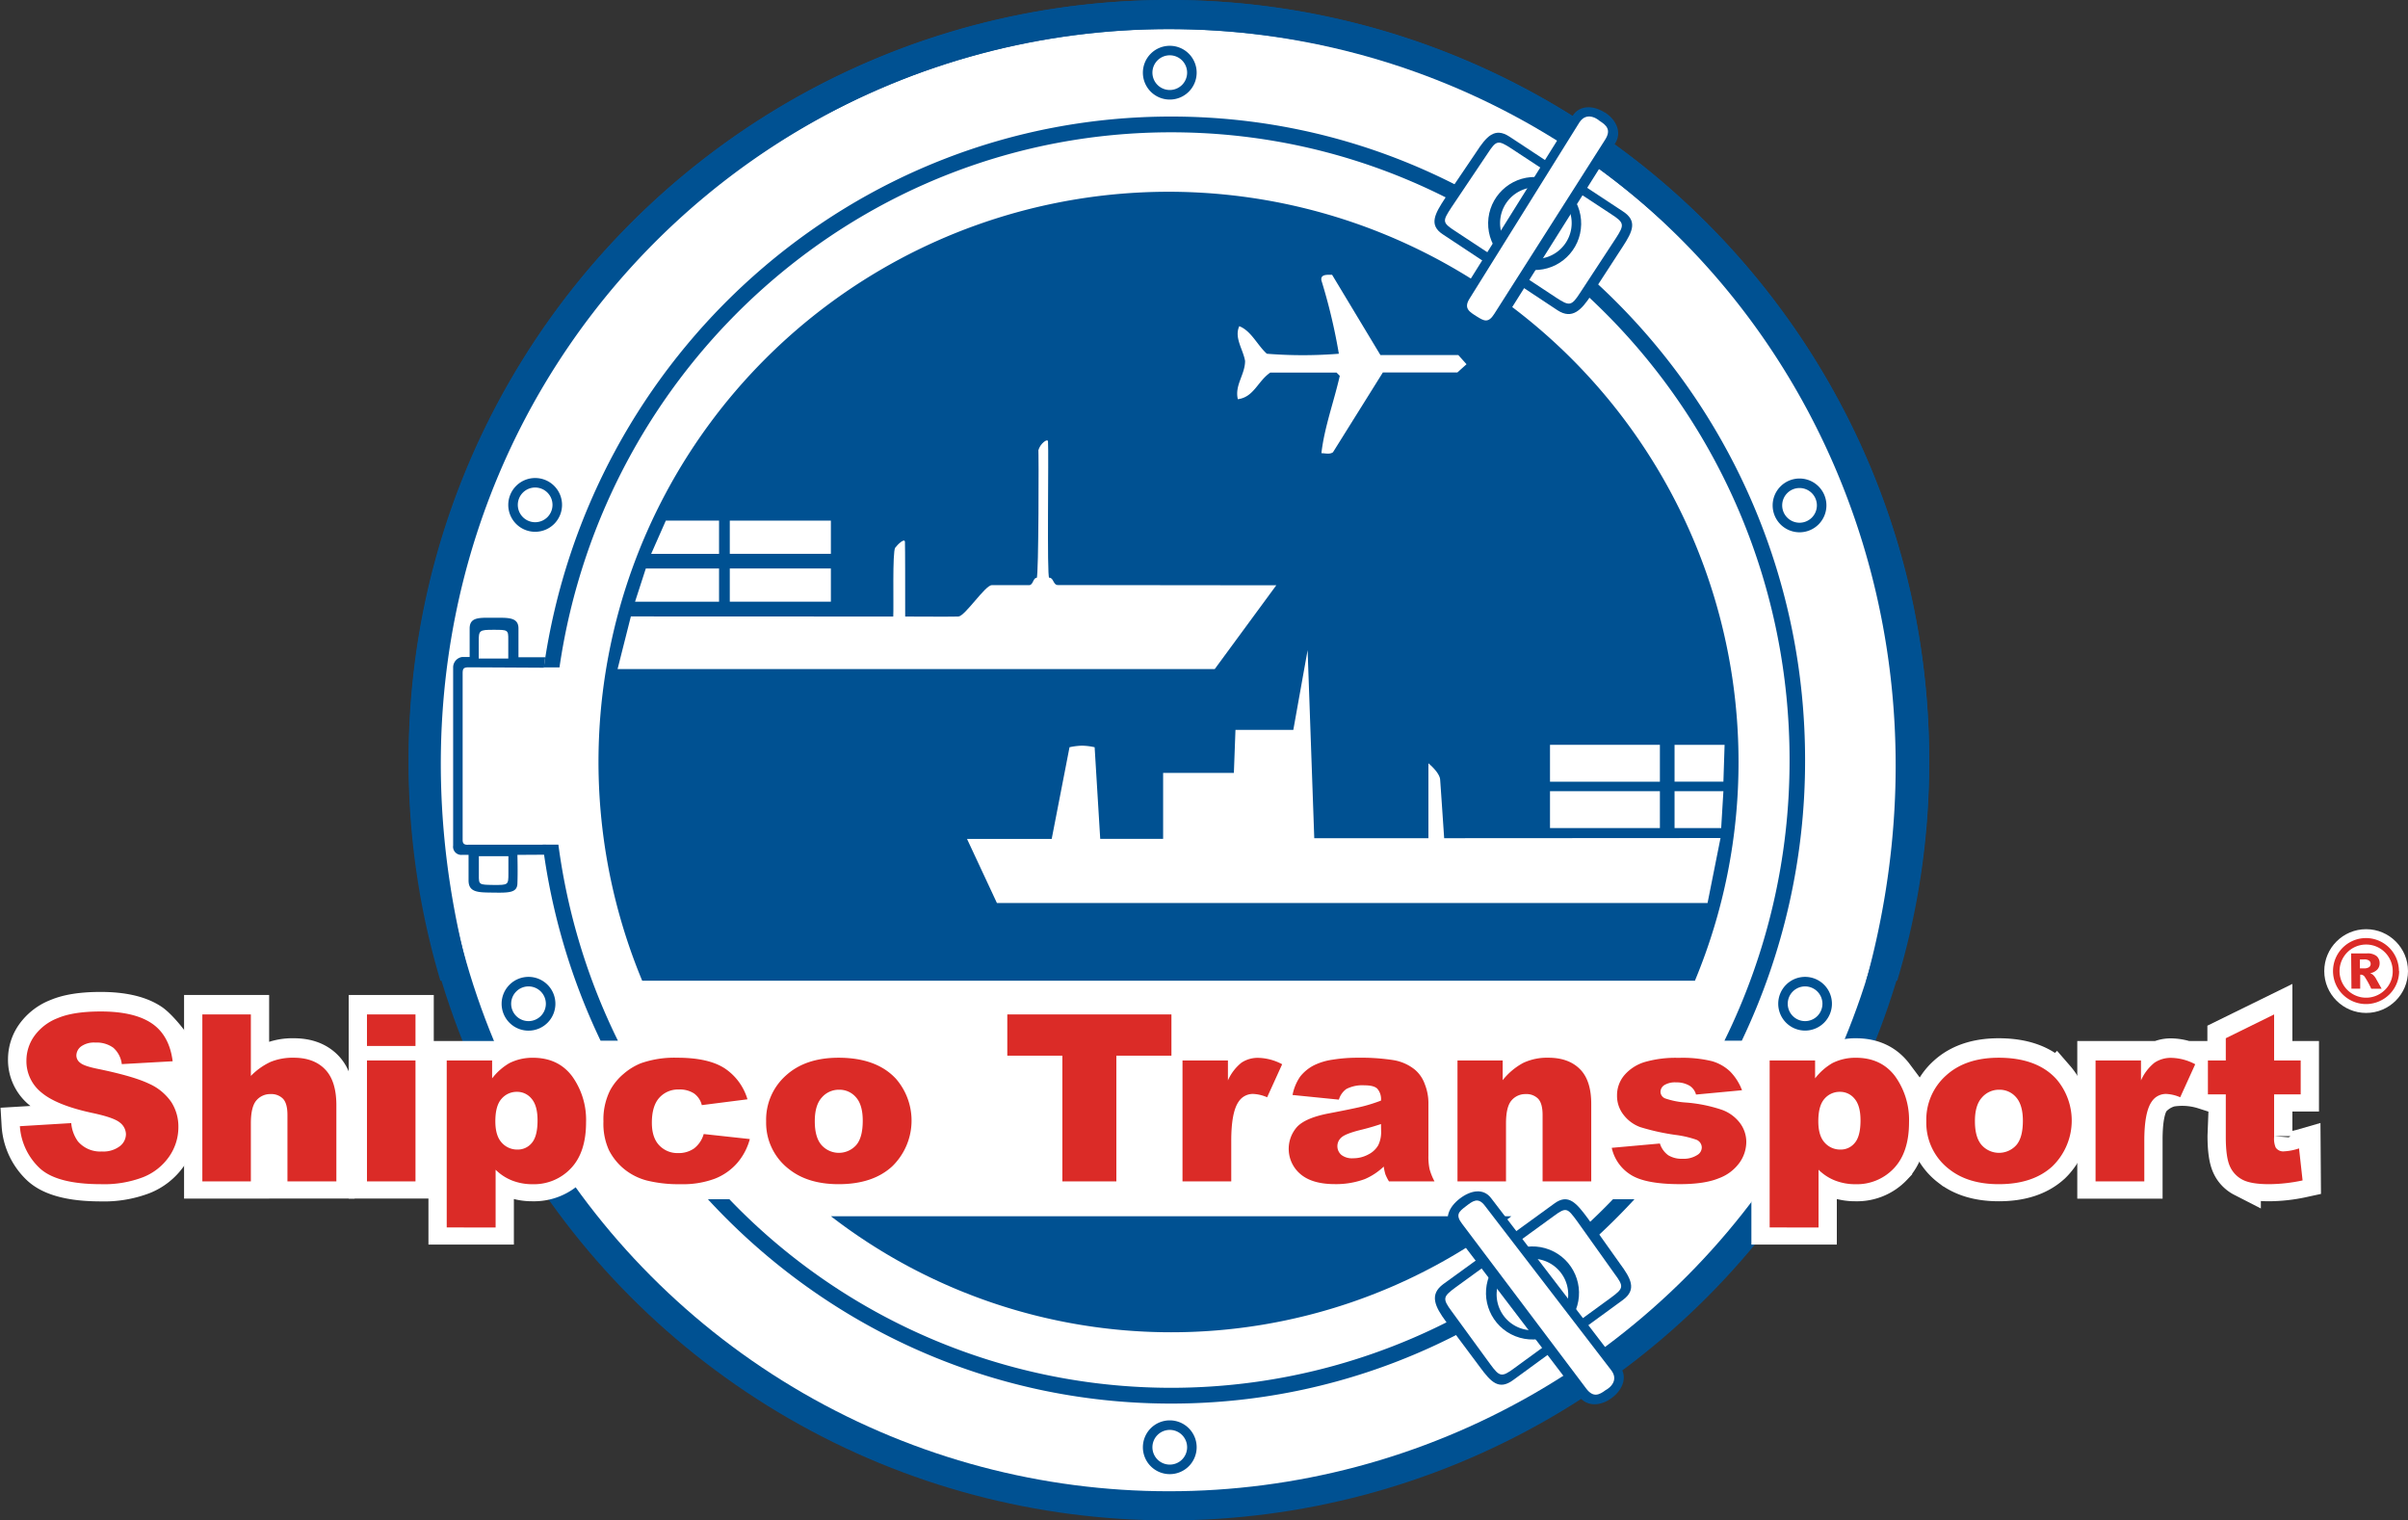 <svg xmlns="http://www.w3.org/2000/svg" id="Full_Logo" data-name="Full Logo" viewBox="0 0 724.62 457.49"><rect x="0" y="0" width="724.62" height="457.49" fill="#333333" stroke="none"/><title>ShipcoTransportLogo-R</title><ellipse cx="351.77" cy="228.75" rx="228.75" ry="228.75" style="fill:#005192"></ellipse><ellipse cx="351.77" cy="228.75" rx="219.99" ry="219.98" style="fill:#fff"></ellipse><path d="M384.26,516a8.09,8.09,0,1,0-8.09,8.09A8.09,8.09,0,0,0,384.26,516Z" transform="translate(-24.16 -80.51)" style="fill:#005192"></path><path d="M381.39,516a5.22,5.22,0,1,0-5.21,5.22A5.21,5.21,0,0,0,381.39,516Z" transform="translate(-24.16 -80.51)" style="fill:#fff"></path><path d="M604.7,309.33a226.93,226.93,0,0,1-9.62,66.28l-9.35,0C626.31,228.06,522.85,89.25,375.81,89.25c-140.42,0-252.11,133.08-210,286.36h-9.13a229.78,229.78,0,0,1-9.58-66.28C147.07,183,249.51,80.51,375.89,80.51S604.7,183,604.7,309.33Z" transform="translate(-24.16 -80.51)" style="fill:#005192"></path><path d="M384.26,102.37a8.09,8.09,0,1,1-8.08-8.08A8.08,8.08,0,0,1,384.26,102.37Z" transform="translate(-24.16 -80.51)" style="fill:#005192"></path><path d="M381.39,102.37a5.22,5.22,0,1,1-5.21-5.22A5.22,5.22,0,0,1,381.39,102.37Z" transform="translate(-24.16 -80.51)" style="fill:#fff"></path><path d="M193.29,232.43a8.09,8.09,0,1,1-8.08-8.08A8.08,8.08,0,0,1,193.29,232.43Z" transform="translate(-24.16 -80.51)" style="fill:#005192"></path><path d="M190.42,232.43a5.22,5.22,0,1,1-5.21-5.22A5.22,5.22,0,0,1,190.42,232.43Z" transform="translate(-24.16 -80.51)" style="fill:#fff"></path><path d="M573.77,232.58a8.09,8.09,0,1,1-8.09-8.08A8.09,8.09,0,0,1,573.77,232.58Z" transform="translate(-24.16 -80.51)" style="fill:#005192"></path><path d="M570.9,232.58a5.22,5.22,0,1,1-5.22-5.22A5.22,5.22,0,0,1,570.9,232.58Z" transform="translate(-24.16 -80.51)" style="fill:#fff"></path><path d="M575.43,382.55a8.08,8.08,0,1,1-8.08-8.09A8.08,8.08,0,0,1,575.43,382.55Z" transform="translate(-24.16 -80.51)" style="fill:#005192"></path><path d="M572.57,382.55a5.22,5.22,0,1,1-5.22-5.22A5.22,5.22,0,0,1,572.57,382.55Z" transform="translate(-24.16 -80.51)" style="fill:#fff"></path><path d="M191.29,382.55a8.09,8.09,0,1,1-8.08-8.09A8.08,8.08,0,0,1,191.29,382.55Z" transform="translate(-24.16 -80.51)" style="fill:#005192"></path><path d="M188.42,382.55a5.22,5.22,0,1,1-5.21-5.22A5.22,5.22,0,0,1,188.42,382.55Z" transform="translate(-24.16 -80.51)" style="fill:#fff"></path><path d="M547.32,309.71a171,171,0,0,1-13.12,65.9H217.41a171.53,171.53,0,1,1,329.91-65.9Z" transform="translate(-24.16 -80.51)" style="fill:#005192"></path><rect x="219.61" y="156.66" width="30.42" height="9.99" style="fill:#fff"></rect><rect x="219.61" y="171.06" width="30.42" height="9.99" style="fill:#fff"></rect><polygon points="200.36 156.66 216.38 156.66 216.38 166.66 195.95 166.66 200.36 156.66" style="fill:#fff"></polygon><polygon points="194.34 171.06 216.38 171.06 216.38 181.06 191.1 181.06 194.34 171.06" style="fill:#fff"></polygon><path d="M214,266l-4,15.84H389.7l18.52-25.21-65.69-.07c-1.51,0-1.26-2.24-2.65-2.21-.72,0-.1-37.44-.35-41-.07-1.06-2.42.66-2.91,2.7.15-.64.12,38.33-.49,38.33-1.14,0-1,2.14-2.27,2.21H322.61c-2,0-8.07,9.36-10.06,9.44s-16,0-16,0c0-8,0-20.74-.07-22.38,0-1.47-2.29.79-2.93,1.67-.88,1.21-.42,17.73-.59,20.71Z" transform="translate(-24.16 -80.51)" style="fill:#fff"></path><rect x="466.43" y="224.12" width="33.07" height="11.1" style="fill:#fff"></rect><rect x="466.43" y="238.08" width="33.07" height="11.09" style="fill:#fff"></rect><polygon points="503.91 224.12 518.97 224.12 518.61 235.21 503.91 235.21 503.91 224.12" style="fill:#fff"></polygon><polygon points="503.91 238.08 518.61 238.08 517.94 249.18 503.91 249.18 503.91 238.08" style="fill:#fff"></polygon><path d="M538,352.24H324.16l-9-19.29,25.48,0L346,305.36a19.5,19.5,0,0,1,3.76-.47,18.53,18.53,0,0,1,3.8.47l1.68,27.56h18.93V313.08h21.29l.48-12.95h17.41l4.3-24,2,56.6H454l0-22.54s3.36,2.72,3.53,4.9,1.21,17.64,1.21,17.64l83.16-.05Z" transform="translate(-24.16 -80.51)" style="fill:#fff"></path><path d="M426.33,192.63H406.4c-3.78,2.61-4.95,7.41-9.75,8-1-4.22,2.18-7.42,2.18-11.5-.58-3.49-3.34-7-1.74-10.47,3.63,1.45,5.38,5.67,8.29,8.29a135.16,135.16,0,0,0,21.67,0,171,171,0,0,0-5.23-22c-.44-2,1.89-1.75,3.2-1.75l14.54,24.15H463l2.47,2.76-2.76,2.48H440.29l-15,24c-1,.73-2.33.29-3.49.29.87-7.71,3.78-15.57,5.53-23.28l-1-1" transform="translate(-24.16 -80.51)" style="fill:#fff"></path><path d="M163.38,333.3V283.09c0-1.37.29-1.76,1.76-1.78.8,0,22.71.12,22.71.12.12-1.05.25-2.1.39-3.14h0v0h-8.06v-8.66c0-3.48-3.2-3.23-7.36-3.23-4.31,0-7.32-.31-7.33,3.23v8.57h-2.23a3.17,3.17,0,0,0-2.74,3c0,4.26,0,18.61,0,21.89,0,7.91,0,23.59,0,31.86a2.46,2.46,0,0,0,2.7,2.79c.36,0,1.17,0,1.94,0v7.71c0,3.71,3.08,3.59,7.35,3.65,4.8.07,7.25.06,7.35-2.7.14-3.72,0-8.66,0-8.66,3,0,8.61-.05,8.61-.05l0-3-23.33,0C163.94,334.79,163.38,334.41,163.38,333.3Z" transform="translate(-24.16 -80.51)" style="fill:#005192"></path><path d="M177.11,278.67h-8.89c0-2.58,0-5.24,0-5.24,0-3.21.18-3.42,4.45-3.41h0c4.33,0,4.47,0,4.44,3C177.12,273,177.13,276.15,177.11,278.67Z" transform="translate(-24.16 -80.51)" style="fill:#fff"></path><path d="M168.26,338.15h8.89c0,2.33,0,5.23,0,5.23,0,3.44-.06,3.43-4.44,3.42h0c-4.4-.08-4.48,0-4.45-3C168.25,343.8,168.24,340.67,168.26,338.15Z" transform="translate(-24.16 -80.51)" style="fill:#fff"></path><path d="M274.22,446.5a167.59,167.59,0,0,0,204.74,0Z" transform="translate(-24.16 -80.51)" style="fill:#005192"></path><ellipse cx="55.45" cy="325.9" rx="1.77" ry="1.41" style="fill:#fff;stroke:#fff;stroke-miterlimit:10;stroke-width:12px"></ellipse><path d="M376.59,120.32c102.77,0,186.09,84.58,186.09,188.9a190.53,190.53,0,0,1-19.6,84.45h5.22a195.38,195.38,0,0,0,19.05-84.45c0-106.94-85.41-193.64-190.76-193.64-96,0-175.46,72-188.78,165.75h4.71C205.81,190.23,283.15,120.32,376.59,120.32Z" transform="translate(-24.16 -80.51)" style="fill:#005192"></path><path d="M509.53,441.38a184.13,184.13,0,0,1-265.88,0h-6.46c34.81,37.82,84.38,61.48,139.4,61.48S481.18,479.2,516,441.38Z" transform="translate(-24.16 -80.51)" style="fill:#005192"></path><path d="M210.11,393.67a189.7,189.7,0,0,1-17.92-59h-4.72a194.28,194.28,0,0,0,17.42,59Z" transform="translate(-24.16 -80.51)" style="fill:#005192"></path><path d="M30.14,419l15.46-.92a10.86,10.86,0,0,0,2,5.48,8.76,8.76,0,0,0,7.18,3.05,8.19,8.19,0,0,0,5.36-1.55,4.62,4.62,0,0,0,1.88-3.62,4.57,4.57,0,0,0-1.79-3.5q-1.8-1.55-8.32-2.91-10.7-2.3-15.25-6.1a12.05,12.05,0,0,1-4.59-9.7,12.71,12.71,0,0,1,2.35-7.32,15.43,15.43,0,0,1,7.07-5.42q4.71-2,12.93-2,10.08,0,15.37,3.58C73.35,390.52,83,402.7,82,409.37l-21.19-9a7.74,7.74,0,0,0-2.57-4.94,8.48,8.48,0,0,0-5.4-1.54,6.73,6.73,0,0,0-4.26,1.14,3.47,3.47,0,0,0-1.44,2.8A2.78,2.78,0,0,0,48.32,400q1.16,1,5.46,1.85Q64.43,404,69,406.3a15.87,15.87,0,0,1,6.71,5.57,13.65,13.65,0,0,1,2.09,7.44,15.46,15.46,0,0,1-2.79,8.91,17.39,17.39,0,0,1-7.82,6.19,33,33,0,0,1-12.66,2.11q-13.43,0-18.58-4.94A19,19,0,0,1,30.14,419Z" transform="translate(-24.16 -80.51)" style="fill:#fff;stroke:#fff;stroke-miterlimit:10;stroke-width:11px"></path><path d="M85.05,385.41h14.6v18.51a19.77,19.77,0,0,1,5.92-4.22,17.4,17.4,0,0,1,7-1.27q6,0,9.38,3.46t3.43,10.63v23.14H99.65v-20c0-2.28,10.56-3.9,9.68-4.85a4.85,4.85,0,0,0-3.73-1.42,5.42,5.42,0,0,0-4.31,1.92c-1.1,1.28-1.65,3.57-1.65,6.89v17.48H85.05Z" transform="translate(-24.16 -80.51)" style="fill:#fff;stroke:#fff;stroke-miterlimit:10;stroke-width:11px"></path><path d="M134.59,385.41h14.6v9.49h-14.6Zm0,13.85h14.6v36.4h-14.6Z" transform="translate(-24.16 -80.51)" style="fill:#fff;stroke:#fff;stroke-miterlimit:10;stroke-width:11px"></path><path d="M158.59,449.51V399.26h13.66v5.38a17.81,17.81,0,0,1,5.2-4.6,15.54,15.54,0,0,1,7.07-1.61q7.64,0,11.82,5.59a22.46,22.46,0,0,1,4.18,13.81q0,9.09-4.56,13.87a15.21,15.21,0,0,1-11.51,4.78,16.62,16.62,0,0,1-6.15-1.09,14.78,14.78,0,0,1-5-3.26v17.38Zm14.63-31.95q0,4.32,1.9,6.41a6.2,6.2,0,0,0,4.81,2.09,5.42,5.42,0,0,0,4.27-2c1.14-1.34-9.7-4.33-9.7-7.52,0-3,10.82-4.4,9.62-5.78a5.54,5.54,0,0,0-4.37-2.08,6,6,0,0,0-4.66,2.09Q173.22,412.87,173.22,417.56Z" transform="translate(-24.16 -80.51)" style="fill:#fff;stroke:#fff;stroke-miterlimit:10;stroke-width:11px"></path><path d="M235.92,421.4l13.88,1.51a18.31,18.31,0,0,1-3.77,7.18,17.4,17.4,0,0,1-6.69,4.71A27.3,27.3,0,0,1,229,436.48a39.78,39.78,0,0,1-10.1-1.08,17.73,17.73,0,0,1-11.5-9.16,19.16,19.16,0,0,1-1.65-8.63,19.58,19.58,0,0,1,2-9.35,17,17,0,0,1,4-4.91,18.65,18.65,0,0,1,5.24-3.24A30.19,30.19,0,0,1,228,398.43q9.31,0,14.22,3.19a16.9,16.9,0,0,1,6.87,9.32l-13.74,1.75a6.1,6.1,0,0,0-2.35-3.51,7.88,7.88,0,0,0-4.57-1.18,7.52,7.52,0,0,0-5.87,2.48c-1.49,1.65,27.73,3.54,27.73,6.89,0,3-29.23,5.88-27.75,7.43a7.52,7.52,0,0,0,5.67,2.32,8.06,8.06,0,0,0,4.83-1.4A8.42,8.42,0,0,0,235.92,421.4Z" transform="translate(-24.16 -80.51)" style="fill:#fff;stroke:#fff;stroke-miterlimit:10;stroke-width:11px"></path><path d="M254.71,417.56a17.8,17.8,0,0,1,5.89-13.73q5.88-5.4,15.89-5.4,11.43,0,17.29,6.34a19.21,19.21,0,0,1-1.13,26.35q-5.83,5.37-16.13,5.36-9.18,0-14.85-4.45A17.58,17.58,0,0,1,254.71,417.56Zm14.64,0q0,4.86,2.06,7.19a7,7,0,0,0,10.37,0c1.35-1.53-18.36-4.68-18.36-8.06,0-3.15,19.7-4.81,18.34-6.36A6.49,6.49,0,0,0,276.7,408a6.72,6.72,0,0,0-5.27,2.35C270,411.94,269.35,414.33,269.35,417.53Z" transform="translate(-24.16 -80.51)" style="fill:#fff;stroke:#fff;stroke-miterlimit:10;stroke-width:11px"></path><path d="M327.28,385.41h49.39v12.4H360.1v37.85H343.85V397.81H327.28Z" transform="translate(-24.16 -80.51)" style="fill:#fff;stroke:#fff;stroke-miterlimit:10;stroke-width:11px"></path><path d="M380,399.26h13.67v6a14.23,14.23,0,0,1,4.07-5.33,8.86,8.86,0,0,1,5.18-1.46,16,16,0,0,1,7.07,1.92l-2.52,10.94c-1.72-.68-5.09-2-6.09-2a5.11,5.11,0,0,0-4.45,2.27q-2.27,3.18-2.26,11.93v12.2H380Z" transform="translate(-24.16 -80.51)" style="fill:#fff;stroke:#fff;stroke-miterlimit:10;stroke-width:11px"></path><path d="M427.06,411.05l-13.95-1.41a14.72,14.72,0,0,1,2.28-5.5,12.36,12.36,0,0,1,4.28-3.48A18.52,18.52,0,0,1,425.2,399a47.51,47.51,0,0,1,7.6-.58,64.23,64.23,0,0,1,10.55.7,13.82,13.82,0,0,1,6.63,2.94,10.14,10.14,0,0,1,2.95,4.37,15.28,15.28,0,0,1,1.07,5.4v16.07a18.37,18.37,0,0,0,.34,4,18.12,18.12,0,0,0,1.49,3.72h-13.7a13.61,13.61,0,0,1-1.08-2.14,16.51,16.51,0,0,1-.5-2.32,18.81,18.81,0,0,1-5.7,3.77,24.69,24.69,0,0,1-9,1.51q-6.81,0-10.34-3a9.94,9.94,0,0,1-1-14.26q2.55-2.68,9.4-4,8.2-1.58,10.65-2.21a51.84,51.84,0,0,0,5.17-1.66,4.75,4.75,0,0,0-1.12-3.6c-.74-.69-2-1-3.91-1a10.53,10.53,0,0,0-5.38,1.09A6.11,6.11,0,0,0,427.06,411.05Zm12.67,7.33c-2,.69-4.11,1.29-6.28,1.82-3,.75-4.84,1.5-5.63,2.23a3.46,3.46,0,0,0,0,5.26,5.22,5.22,0,0,0,3.53,1.05,9.36,9.36,0,0,0,4.54-1.14,7,7,0,0,0,3-2.76,8.92,8.92,0,0,0,.88-4.23Z" transform="translate(-24.16 -80.51)" style="fill:#fff;stroke:#fff;stroke-miterlimit:10;stroke-width:11px"></path><path d="M462.75,399.26h13.6v5.92a20,20,0,0,1,6.17-5.19,16.85,16.85,0,0,1,7.6-1.56q6.06,0,9.49,3.45T503,412.52v23.14H488.36v-20q0-3.42-1.32-4.85a4.85,4.85,0,0,0-3.73-1.42,5.42,5.42,0,0,0-4.31,1.92c-1.1,1.28-1.65,3.57-1.65,6.89v17.48h-14.6Z" transform="translate(-24.16 -80.51)" style="fill:#fff;stroke:#fff;stroke-miterlimit:10;stroke-width:11px"></path><path d="M507.58,418.12l16.08,6.13a6.85,6.85,0,0,0,2.51,3.53,7.8,7.8,0,0,0,4.3,1.06,7.54,7.54,0,0,0,4.56-1.2,2.63,2.63,0,0,0,1.26-2.22,2.55,2.55,0,0,0-1.66-2.33,30.78,30.78,0,0,0-6.27-1.44,67.59,67.59,0,0,1-10.57-2.35,11,11,0,0,1-5-3.64,9.22,9.22,0,0,1-2-5.86,9.32,9.32,0,0,1,2.19-6.2,13.06,13.06,0,0,1,6-3.88,33.21,33.21,0,0,1,10.29-1.29,36.84,36.84,0,0,1,10.06,1,13.25,13.25,0,0,1,5.42,3.08,16.08,16.08,0,0,1,3.6,5.66l-13.84,1.3a4.51,4.51,0,0,0-1.8-2.57,7.56,7.56,0,0,0-4.16-1.1,6.08,6.08,0,0,0-3.6.84,2.46,2.46,0,0,0-1.13,2,2.18,2.18,0,0,0,1.43,2,24.72,24.72,0,0,0,6.24,1.23,44.08,44.08,0,0,1,10.84,2.19,11.88,11.88,0,0,1,5.43,4,9.5,9.5,0,0,1,1.88,5.72,10.89,10.89,0,0,1-2,6.13,13.42,13.42,0,0,1-6.27,4.74q-4.29,1.75-11.68,1.76-10.44,0-14.87-2.84C511.9,431.74,508.42,421.61,507.58,418.12Z" transform="translate(-24.16 -80.51)" style="fill:#fff;stroke:#fff;stroke-miterlimit:10;stroke-width:11px"></path><path d="M556.69,449.51V399.26h13.67v5.38a17.81,17.81,0,0,1,5.2-4.6,15.51,15.51,0,0,1,7.07-1.61q7.64,0,11.82,5.59a22.46,22.46,0,0,1,4.18,13.81q0,9.09-4.56,13.87a15.21,15.21,0,0,1-11.51,4.78,16.71,16.71,0,0,1-6.16-1.09,14.74,14.74,0,0,1-5-3.26v17.38Zm14.64-31.95q0,4.32,1.9,6.41a6.2,6.2,0,0,0,4.81,2.09,5.4,5.4,0,0,0,4.26-2c1.15-1.34-9-3.4-9-6.6,0-2.95,10.18-5.32,9-6.7a5.54,5.54,0,0,0-4.37-2.08,6,6,0,0,0-4.67,2.09Q571.33,412.87,571.33,417.56Z" transform="translate(-24.16 -80.51)" style="fill:#fff;stroke:#fff;stroke-miterlimit:10;stroke-width:11px"></path><path d="M603.83,417.56a17.83,17.83,0,0,1,5.88-13.73q5.88-5.4,15.89-5.4,11.45,0,17.29,6.34a19.18,19.18,0,0,1-1.13,26.35q-5.84,5.37-16.13,5.36-9.18,0-14.85-4.45A17.57,17.57,0,0,1,603.83,417.56Zm14.63,0q0,4.86,2.06,7.19a7,7,0,0,0,10.37,0c1.35-1.53-12.43-3.26-12.43-6.64,0-3.15,13.77-6.23,12.41-7.78a6.49,6.49,0,0,0-5.06-2.31,6.72,6.72,0,0,0-5.27,2.35C619.15,411.94,618.46,414.33,618.46,417.53Z" transform="translate(-24.16 -80.51)" style="fill:#fff;stroke:#fff;stroke-miterlimit:10;stroke-width:11px"></path><path d="M654.76,399.26h13.67v6a14.23,14.23,0,0,1,4.07-5.33,8.86,8.86,0,0,1,5.18-1.46,16,16,0,0,1,7.07,1.92l2.63,8.4a21.36,21.36,0,0,0-10.13-.72,11.08,11.08,0,0,0-5.56,3.5q-2.27,3.18-2.26,11.93v12.2H654.76Z" transform="translate(-24.16 -80.51)" style="fill:#fff;stroke:#fff;stroke-miterlimit:10;stroke-width:11px"></path><path d="M708.49,385.41v13.85h8v10.21h-8v12.9a6.66,6.66,0,0,0,.47,3.08,2.72,2.72,0,0,0,2.51,1.16,23.17,23.17,0,0,0,5.52-.89l.07,9.63A49.19,49.19,0,0,1,707,436.48c-3.64,0-6.31-.44-8-1.33a8.3,8.3,0,0,1-3.82-4.06q-1.23-2.71-1.23-8.82l.58-14.83-6-1.94v-6.24h5.38v-6.69Z" transform="translate(-24.16 -80.51)" style="fill:#fff;stroke:#fff;stroke-miterlimit:10;stroke-width:11px"></path><path d="M30.14,419.39l15.46-.93a10.94,10.94,0,0,0,2,5.49A8.79,8.79,0,0,0,54.82,427a8.19,8.19,0,0,0,5.36-1.56,4.62,4.62,0,0,0,1.88-3.62,4.53,4.53,0,0,0-1.79-3.49q-1.8-1.54-8.32-2.92-10.7-2.3-15.25-6.1a12.05,12.05,0,0,1-4.59-9.7,12.76,12.76,0,0,1,2.35-7.32,15.49,15.49,0,0,1,7.07-5.42q4.71-2,12.93-2,10.08,0,15.37,3.58t6.29,11.4l-15.31.86a7.76,7.76,0,0,0-2.57-4.94,8.54,8.54,0,0,0-5.4-1.54,6.66,6.66,0,0,0-4.26,1.15,3.47,3.47,0,0,0-1.44,2.79,2.78,2.78,0,0,0,1.18,2.16c.77.67,2.59,1.28,5.46,1.85q10.65,2.21,15.26,4.44a15.94,15.94,0,0,1,6.71,5.57,13.65,13.65,0,0,1,2.09,7.44,15.47,15.47,0,0,1-2.79,8.92,17.31,17.31,0,0,1-7.82,6.18,32.82,32.82,0,0,1-12.66,2.11q-13.43,0-18.58-4.93A19.08,19.08,0,0,1,30.14,419.39Z" transform="translate(-24.16 -80.51)" style="fill:#db2b27"></path><path d="M85.05,385.76h14.6v18.51a20,20,0,0,1,5.92-4.22,17.58,17.58,0,0,1,7-1.26q6,0,9.38,3.46t3.43,10.62V436H110.66V416q0-3.42-1.32-4.85a4.89,4.89,0,0,0-3.73-1.42,5.42,5.42,0,0,0-4.31,1.92q-1.65,1.92-1.65,6.89V436H85.05Z" transform="translate(-24.16 -80.51)" style="fill:#db2b27"></path><path d="M134.59,385.76h14.6v9.49h-14.6Zm0,13.85h14.6V436h-14.6Z" transform="translate(-24.16 -80.51)" style="fill:#db2b27"></path><path d="M158.59,449.86V399.61h13.66V405a17.9,17.9,0,0,1,5.2-4.59,15.41,15.41,0,0,1,7.07-1.61q7.64,0,11.82,5.58a22.47,22.47,0,0,1,4.18,13.82q0,9.07-4.56,13.87a15.25,15.25,0,0,1-11.51,4.78,16.62,16.62,0,0,1-6.15-1.1,14.64,14.64,0,0,1-5-3.26v17.38Zm14.63-31.95q0,4.32,1.9,6.41a6.21,6.21,0,0,0,4.81,2.1,5.4,5.4,0,0,0,4.27-2c1.14-1.34,1.72-3.6,1.72-6.8q0-4.42-1.8-6.5a5.56,5.56,0,0,0-4.37-2.07,6,6,0,0,0-4.66,2.09Q173.22,413.22,173.22,417.91Z" transform="translate(-24.16 -80.51)" style="fill:#db2b27"></path><path d="M235.92,421.75l13.88,1.51a18.24,18.24,0,0,1-3.77,7.18,17.31,17.31,0,0,1-6.69,4.72A27.3,27.3,0,0,1,229,436.84a39.78,39.78,0,0,1-10.1-1.08,18.11,18.11,0,0,1-6.94-3.49,17.85,17.85,0,0,1-4.56-5.67,19.19,19.19,0,0,1-1.65-8.63,19.59,19.59,0,0,1,2-9.36,17.1,17.1,0,0,1,4-4.91,18.65,18.65,0,0,1,5.24-3.24A30.43,30.43,0,0,1,228,398.79q9.31,0,14.22,3.18a16.92,16.92,0,0,1,6.87,9.33l-13.74,1.75a6.09,6.09,0,0,0-2.35-3.52,7.88,7.88,0,0,0-4.57-1.18,7.56,7.56,0,0,0-5.87,2.48c-1.49,1.65-2.24,4.16-2.24,7.51q0,4.49,2.22,6.81a7.53,7.53,0,0,0,5.67,2.33,8.07,8.07,0,0,0,4.83-1.41A8.34,8.34,0,0,0,235.92,421.75Z" transform="translate(-24.16 -80.51)" style="fill:#db2b27"></path><path d="M254.71,417.91a17.77,17.77,0,0,1,5.89-13.72q5.88-5.4,15.89-5.4,11.43,0,17.29,6.34a19.2,19.2,0,0,1-1.13,26.34q-5.83,5.37-16.13,5.37-9.18,0-14.85-4.46A17.58,17.58,0,0,1,254.71,417.91Zm14.64,0q0,4.88,2.06,7.2a7,7,0,0,0,10.37,0c1.35-1.53,2-4,2-7.37q0-4.73-2-7a6.49,6.49,0,0,0-5.06-2.32,6.75,6.75,0,0,0-5.27,2.35Q269.35,413.09,269.35,417.88Z" transform="translate(-24.16 -80.51)" style="fill:#db2b27"></path><path d="M327.28,385.76h49.39v12.41H360.1V436H343.85V398.17H327.28Z" transform="translate(-24.16 -80.51)" style="fill:#db2b27"></path><path d="M380,399.61h13.67v6a14.23,14.23,0,0,1,4.07-5.33,8.86,8.86,0,0,1,5.18-1.45,16,16,0,0,1,7.07,1.92l-4.52,9.94a11.83,11.83,0,0,0-4.09-1,5.1,5.1,0,0,0-4.45,2.26q-2.27,3.19-2.26,11.93V436H380Z" transform="translate(-24.16 -80.51)" style="fill:#db2b27"></path><path d="M427.06,411.4,413.11,410a14.7,14.7,0,0,1,2.28-5.51,12.59,12.59,0,0,1,4.28-3.48,18.84,18.84,0,0,1,5.53-1.64,46.38,46.38,0,0,1,7.6-.58,63.13,63.13,0,0,1,10.55.7,13.81,13.81,0,0,1,6.63,2.93,10.21,10.21,0,0,1,2.95,4.37,15.37,15.37,0,0,1,1.07,5.4v16.08a18.33,18.33,0,0,0,.34,4,17.69,17.69,0,0,0,1.49,3.72h-13.7a13.19,13.19,0,0,1-1.08-2.14,16.63,16.63,0,0,1-.5-2.31,19,19,0,0,1-5.7,3.77,24.9,24.9,0,0,1-9,1.51q-6.81,0-10.34-3a9.94,9.94,0,0,1-1-14.26q2.55-2.67,9.4-4,8.2-1.57,10.65-2.21a49.36,49.36,0,0,0,5.17-1.66,4.79,4.79,0,0,0-1.12-3.6c-.74-.69-2-1-3.91-1a10.52,10.52,0,0,0-5.38,1.1A6,6,0,0,0,427.06,411.4Zm12.67,7.34c-2,.68-4.11,1.29-6.28,1.81-3,.76-4.84,1.5-5.63,2.23a3.46,3.46,0,0,0,0,5.26,5.22,5.22,0,0,0,3.53,1,9.46,9.46,0,0,0,4.54-1.13,7.12,7.12,0,0,0,3-2.76,9,9,0,0,0,.88-4.23Z" transform="translate(-24.16 -80.51)" style="fill:#db2b27"></path><path d="M462.75,399.61h13.6v5.93a20,20,0,0,1,6.17-5.19,16.85,16.85,0,0,1,7.6-1.56q6.06,0,9.49,3.44T503,412.87V436H488.36V416q0-3.42-1.32-4.85a4.89,4.89,0,0,0-3.73-1.42,5.42,5.42,0,0,0-4.31,1.92q-1.65,1.92-1.65,6.89V436h-14.6Z" transform="translate(-24.16 -80.51)" style="fill:#db2b27"></path><path d="M509.17,425.9l14.49-1.3a6.85,6.85,0,0,0,2.51,3.53,7.71,7.71,0,0,0,4.3,1.06A7.54,7.54,0,0,0,535,428a2.63,2.63,0,0,0,1.26-2.22,2.56,2.56,0,0,0-1.66-2.33,30.78,30.78,0,0,0-6.27-1.44,67.9,67.9,0,0,1-10.57-2.34,11.13,11.13,0,0,1-5-3.65,9.19,9.19,0,0,1-2-5.85A9.31,9.31,0,0,1,513,404a13.07,13.07,0,0,1,6-3.89,33.25,33.25,0,0,1,10.29-1.28,37.33,37.33,0,0,1,10.06,1,13.25,13.25,0,0,1,5.42,3.08,16.17,16.17,0,0,1,3.6,5.66l-13.84,1.3a4.54,4.54,0,0,0-1.8-2.57,7.56,7.56,0,0,0-4.16-1.09,6.16,6.16,0,0,0-3.6.83,2.46,2.46,0,0,0-1.13,2,2.18,2.18,0,0,0,1.43,2,23.82,23.82,0,0,0,6.24,1.23,44.48,44.48,0,0,1,10.84,2.2,11.86,11.86,0,0,1,5.43,4,9.52,9.52,0,0,1,1.88,5.72,10.89,10.89,0,0,1-2,6.13,13.3,13.3,0,0,1-6.27,4.74q-4.29,1.77-11.68,1.77-10.44,0-14.87-2.85A12.74,12.74,0,0,1,509.17,425.9Z" transform="translate(-24.16 -80.51)" style="fill:#db2b27"></path><path d="M556.69,449.86V399.61h13.67V405a17.9,17.9,0,0,1,5.2-4.59,15.38,15.38,0,0,1,7.07-1.61q7.64,0,11.82,5.58a22.47,22.47,0,0,1,4.18,13.82q0,9.07-4.56,13.87a15.25,15.25,0,0,1-11.51,4.78,16.71,16.71,0,0,1-6.16-1.1,14.6,14.6,0,0,1-5-3.26v17.38Zm14.64-31.95q0,4.32,1.9,6.41a6.21,6.21,0,0,0,4.81,2.1,5.38,5.38,0,0,0,4.26-2c1.15-1.34,1.73-3.6,1.73-6.8q0-4.42-1.8-6.5a5.56,5.56,0,0,0-4.37-2.07,6,6,0,0,0-4.67,2.09Q571.33,413.22,571.33,417.91Z" transform="translate(-24.16 -80.51)" style="fill:#db2b27"></path><path d="M603.83,417.91a17.79,17.79,0,0,1,5.88-13.72q5.88-5.4,15.89-5.4,11.45,0,17.29,6.34a19.17,19.17,0,0,1-1.13,26.34q-5.84,5.37-16.13,5.37-9.18,0-14.85-4.46A17.57,17.57,0,0,1,603.83,417.91Zm14.63,0q0,4.88,2.06,7.2a7,7,0,0,0,10.37,0c1.35-1.53,2-4,2-7.37,0-3.15-.69-5.5-2-7a6.49,6.49,0,0,0-5.06-2.32,6.75,6.75,0,0,0-5.27,2.35Q618.45,413.09,618.46,417.88Z" transform="translate(-24.16 -80.51)" style="fill:#db2b27"></path><path d="M654.76,399.61h13.67v6a14.23,14.23,0,0,1,4.07-5.33,8.86,8.86,0,0,1,5.18-1.45,16,16,0,0,1,7.07,1.92l-4.52,9.94a11.88,11.88,0,0,0-4.09-1,5.1,5.1,0,0,0-4.45,2.26q-2.27,3.19-2.26,11.93V436H654.76Z" transform="translate(-24.16 -80.51)" style="fill:#db2b27"></path><path d="M708.49,385.76v13.85h8v10.21h-8v12.9a6.66,6.66,0,0,0,.47,3.08,2.7,2.7,0,0,0,2.51,1.16,16.48,16.48,0,0,0,4.52-.89l1.07,9.64A49.89,49.89,0,0,1,707,436.84c-3.64,0-6.31-.45-8-1.34a8.3,8.3,0,0,1-3.82-4.06q-1.23-2.71-1.23-8.81V409.82h-5.38V399.61h5.38v-6.69Z" transform="translate(-24.16 -80.51)" style="fill:#db2b27"></path><path d="M503.13,169.1c-3.08,4.74-5.84,7.65-10.28,4.77l-34.45-22.8c-4.45-2.88-2.41-6.28.67-11l9.29-13.74c3.08-4.74,5.56-7.62,10-4.73l34.15,22.5c4.45,2.88,3,6-.11,10.74Z" transform="translate(-24.16 -80.51)" style="fill:#005192"></path><path d="M499.62,168.66c-2.59,4-3.2,4-7.13,1.44L462,150c-3.93-2.54-3.72-3-1.13-7l10.93-16.28c2.6-4,3.12-4.14,7.05-1.59L509.08,145c3.93,2.55,3.92,3.19,1.33,7.19Z" transform="translate(-24.16 -80.51)" style="fill:#fff"></path><circle cx="485.94" cy="147.75" r="14" transform="translate(304.76 550.27) rotate(-88.9)" style="fill:#005192"></circle><path d="M497.11,147.58a10.77,10.77,0,1,1-10.83-10.71A10.76,10.76,0,0,1,497.11,147.58Z" transform="translate(-24.16 -80.51)" style="fill:#fff"></path><path d="M507.05,114.31c3.58,2.25,5.18,6.09,3.2,9.25l-33.87,53.87c-2,3.16-5.83,3-9.41.79h0c-3.59-2.25-5.42-5.56-3.44-8.71l33.87-54.16c2-3.16,6.06-3.29,9.65-1Z" transform="translate(-24.16 -80.51)" style="fill:#005192"></path><path d="M505.47,116.86c2.2,1.38,3.55,2.75,1.73,5.65l-33.36,52.42c-1.82,2.9-3.09,2.18-5.29.8h0c-2.19-1.38-4-2.41-2.2-5.31l33.1-53.1c2.48-3.76,6.28-.3,6-.46Z" transform="translate(-24.16 -80.51)" style="fill:#fff"></path><path d="M459.32,478.23c-3.36-4.55-5.12-8.16-.86-11.31l33.43-24.26c4.26-3.15,6.73-.05,10.1,4.5l9.6,13.52c3.37,4.55,5.19,7.87.93,11l-33,24.09c-4.26,3.15-6.66.68-10-3.87Z" transform="translate(-24.16 -80.51)" style="fill:#005192"></path><path d="M461,475.09c-2.83-3.83-2.62-4.39,1.15-7.18l29.56-21.47c3.77-2.79,4.1-2.43,6.94,1.4L510,463.78c2.84,3.83,2.79,4.37-1,7.16l-29.22,21.31c-3.77,2.79-4.37,2.56-7.2-1.28Z" transform="translate(-24.16 -80.51)" style="fill:#fff"></path><circle cx="485.34" cy="469.62" r="14" transform="translate(-154.29 667.12) rotate(-68.37)" style="fill:#005192"></circle><path d="M481.58,480.14a10.77,10.77,0,1,1,13.83-6.39A10.78,10.78,0,0,1,481.58,480.14Z" transform="translate(-24.16 -80.51)" style="fill:#fff"></path><path d="M509.25,501.11c-3.36,2.57-7.52,2.72-9.78-.24L460.9,450.25c-2.26-3-.8-6.52,2.56-9.09h0c3.37-2.57,7.11-3.12,9.37-.17l38.83,50.73c2.26,2.95,1,6.82-2.41,9.39Z" transform="translate(-24.16 -80.51)" style="fill:#005192"></path><path d="M507.42,498.74c-2.06,1.57-3.82,2.36-5.9-.36l-37.39-49.63c-2.08-2.72-.95-3.66,1.11-5.23h0c2.06-1.58,3.67-2.93,5.75-.2l38.11,49.62c2.65,3.64-1.93,6-1.68,5.8Z" transform="translate(-24.16 -80.51)" style="fill:#fff"></path><circle cx="712.02" cy="292.2" r="12.6" style="fill:#fff"></circle><path d="M746.11,372.71a9.9,9.9,0,0,1-5,8.6,9.93,9.93,0,1,1-5-18.53,9.94,9.94,0,0,1,9.94,9.93Zm-1.93,0a8,8,0,1,0-2.34,5.67A7.75,7.75,0,0,0,744.18,372.71Zm-12.51-5.31h4.75a4.34,4.34,0,0,1,2.92.81,2.81,2.81,0,0,1,.9,2.18,2.69,2.69,0,0,1-.69,1.85,4,4,0,0,1-2.17,1.13,2.82,2.82,0,0,1,.9.5,4.71,4.71,0,0,1,.84,1.08l1.72,3.07h-3.12a26,26,0,0,0-2-3.63,1.47,1.47,0,0,0-1-.59l-.32,0V378h-2.64Zm2.64,4.5h1.14a2.64,2.64,0,0,0,1.62-.37,1.15,1.15,0,0,0,.47-.95,1.19,1.19,0,0,0-.45-1,2.42,2.42,0,0,0-1.53-.37h-1.25Z" transform="translate(-24.16 -80.51)" style="fill:#db2b27"></path></svg>